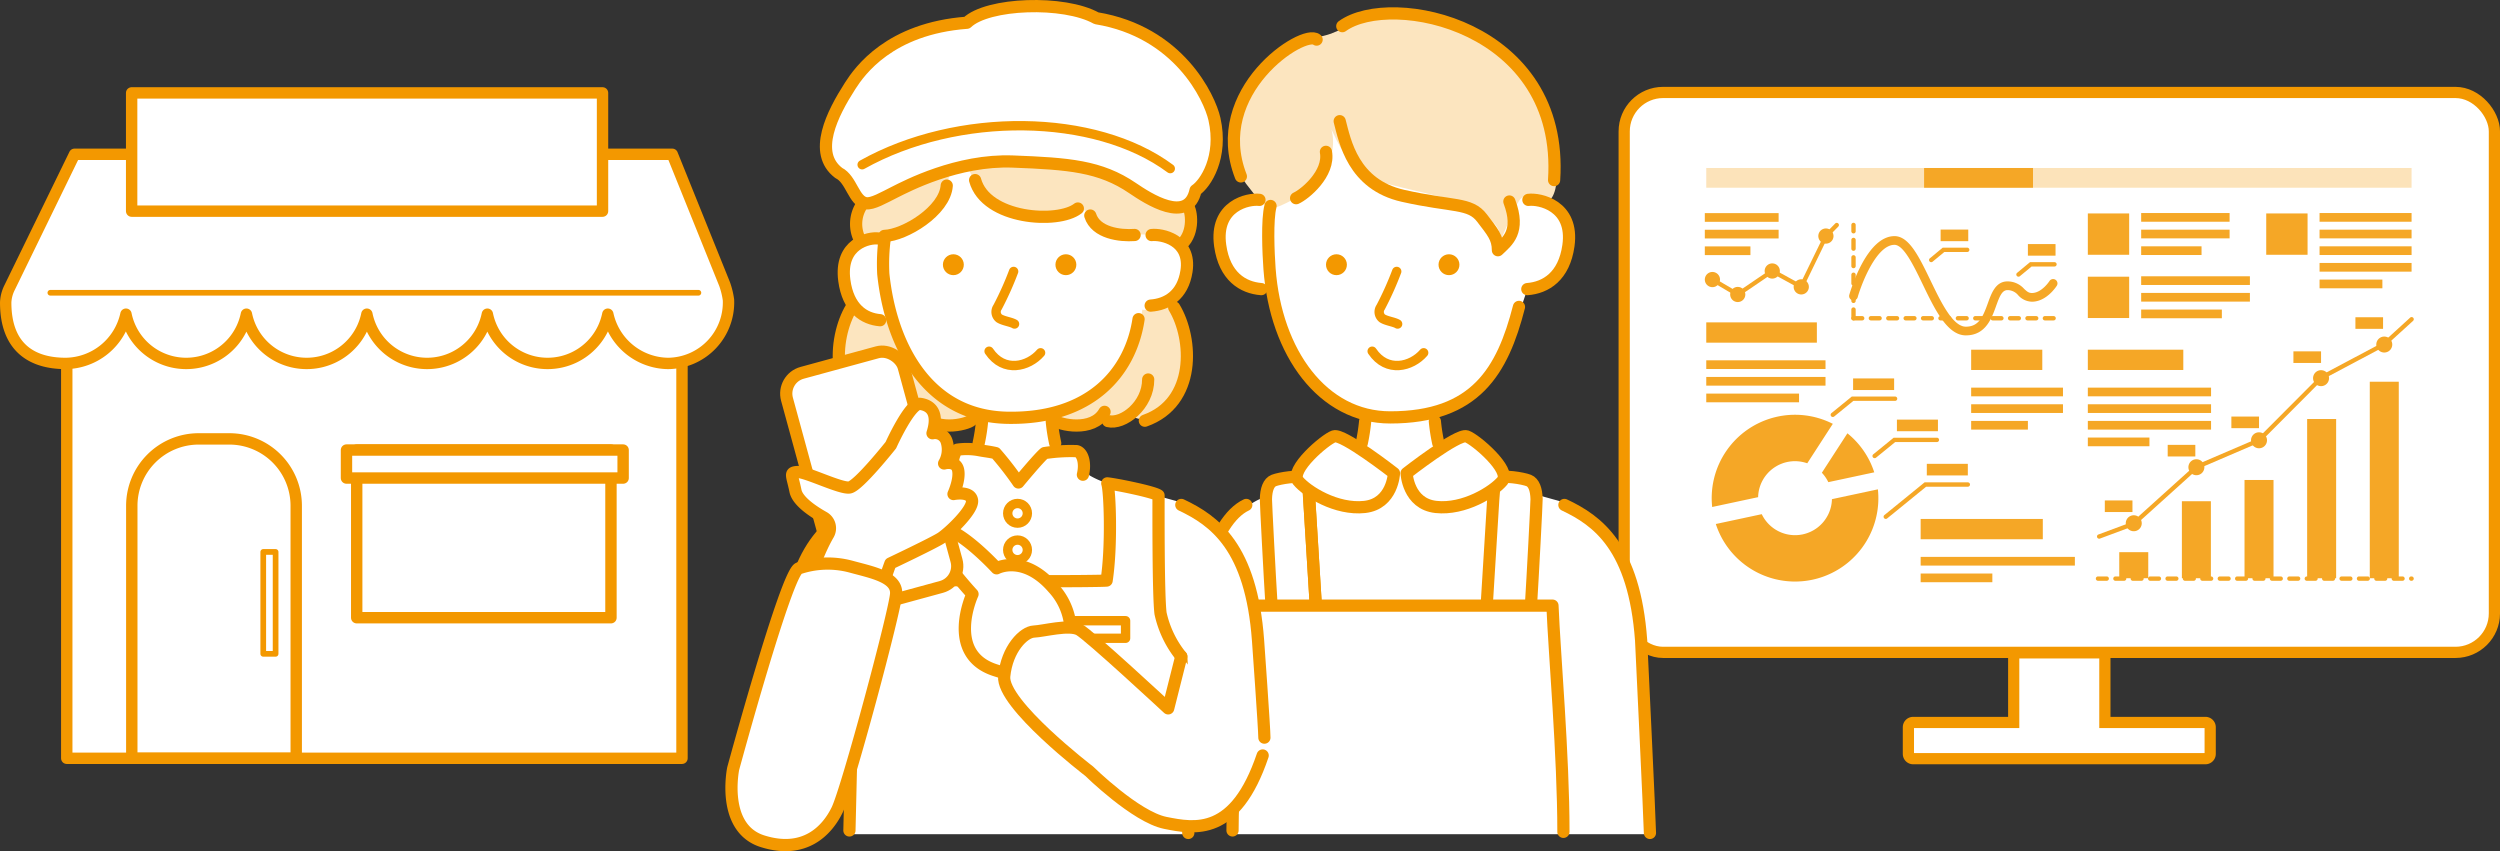 <svg xmlns="http://www.w3.org/2000/svg" viewBox="0 0 404.858 137.841"><rect x="0" y="0" width="404.858" height="137.841" fill="#333333" stroke="none"/><defs><style>.cls-1{isolation:isolate;}.cls-10,.cls-15,.cls-16,.cls-17,.cls-2,.cls-3,.cls-7{fill:#fff;}.cls-12,.cls-13,.cls-14,.cls-15,.cls-16,.cls-17,.cls-2,.cls-7,.cls-8,.cls-9{stroke:#f39800;}.cls-12,.cls-17,.cls-2{stroke-miterlimit:10;}.cls-2{stroke-width:1.815px;}.cls-3{mix-blend-mode:multiply;}.cls-4{opacity:0.85;}.cls-5,.cls-6{fill:#f39800;}.cls-5{opacity:0.32;}.cls-12,.cls-13,.cls-14,.cls-15,.cls-16,.cls-7,.cls-8,.cls-9{stroke-linecap:round;}.cls-13,.cls-14,.cls-15,.cls-16,.cls-7,.cls-8,.cls-9{stroke-linejoin:round;}.cls-7,.cls-8{stroke-width:1.843px;}.cls-12,.cls-13,.cls-14,.cls-8,.cls-9{fill:none;}.cls-9{stroke-width:0.921px;}.cls-11{fill:#fce5bf;}.cls-12,.cls-13,.cls-15,.cls-17{stroke-width:1.978px;}.cls-14{stroke-width:1.516px;}.cls-16{stroke-width:1.999px;}</style></defs><g class="cls-1"><g id="レイヤー_1" data-name="レイヤー 1"><rect class="cls-2" x="263.026" y="14.974" width="140.925" height="90.673" rx="6.302"/><path class="cls-2" d="M357.156,116.996H340.871V106.443a.721.721,0,0,0-.721-.721H326.827a.721.721,0,0,0-.721.721v10.553H309.821a.768.768,0,0,0-.768.768v4.33a.768.768,0,0,0,.768.768H357.156a.768.768,0,0,0,.768-.768v-4.33A.768.768,0,0,0,357.156,116.996Z"/><rect class="cls-3" x="267.281" y="19.24" width="132.414" height="82.141" rx="4.614"/><g class="cls-4"><rect class="cls-5" x="276.318" y="27.204" width="114.221" height="3.199"/><rect class="cls-6" x="311.593" y="27.204" width="17.637" height="3.199"/><rect class="cls-6" x="343.2" y="89.422" width="4.696" height="4.219"/><rect class="cls-6" x="353.342" y="81.171" width="4.696" height="12.47"/><rect class="cls-6" x="363.485" y="77.729" width="4.696" height="15.912"/><rect class="cls-6" x="373.627" y="67.856" width="4.696" height="25.786"/><rect class="cls-6" x="383.769" y="61.817" width="4.696" height="31.825"/><path class="cls-6" d="M339.948,87.24a.352.352,0,0,1-.123-.682l5.537-2.062,10.136-9.142,10.133-4.351,10.132-10.164,10.15-5.392,4.392-4.007a.352.352,0,0,1,.475.52l-4.497,4.088-10.096,5.363L366.034,71.596l-.062.028-10.088,4.331L345.734,85.109l-5.663,2.109A.36.36,0,0,1,339.948,87.24Z"/><path class="cls-6" d="M346.841,84.737a1.293,1.293,0,1,1-1.293-1.293A1.293,1.293,0,0,1,346.841,84.737Z"/><path class="cls-6" d="M356.983,75.665a1.293,1.293,0,1,1-1.293-1.293A1.293,1.293,0,0,1,356.983,75.665Z"/><path class="cls-6" d="M367.125,71.301a1.293,1.293,0,1,1-1.293-1.293A1.293,1.293,0,0,1,367.125,71.301Z"/><path class="cls-6" d="M377.172,61.242a1.293,1.293,0,1,1-1.293-1.293A1.293,1.293,0,0,1,377.172,61.242Z"/><path class="cls-6" d="M387.41,55.797a1.293,1.293,0,1,1-1.293-1.293A1.293,1.293,0,0,1,387.41,55.797Z"/><path class="cls-6" d="M284.716,80.512a5.968,5.968,0,0,1,7.956-5.484l4.139-6.391a13.493,13.493,0,0,0-19.535,13.467Z"/><path class="cls-6" d="M295.037,76.56a5.959,5.959,0,0,1,1.046,1.521l7.44-1.591a13.425,13.425,0,0,0-4.347-6.32Z"/><path class="cls-6" d="M304.112,79.244l-7.44,1.591a5.976,5.976,0,0,1-11.367,2.432l-7.44,1.592a13.493,13.493,0,0,0,26.247-5.615Z"/><path class="cls-6" d="M305.388,84.037a.352.352,0,0,1-.222-.625l6.509-5.297h7.002a.352.352,0,1,1,0,.704H311.925l-6.315,5.139A.351.351,0,0,1,305.388,84.037Z"/><path class="cls-6" d="M296.811,67.528a.352.352,0,0,1-.222-.626l3.303-2.688h7.002a.352.352,0,0,1,0,.704h-6.752L297.034,67.45A.351.351,0,0,1,296.811,67.528Z"/><path class="cls-6" d="M303.585,74.197a.352.352,0,0,1-.222-.625l3.303-2.688h7.002a.352.352,0,1,1,0,.704h-6.752l-3.109,2.531A.351.351,0,0,1,303.585,74.197Z"/><rect class="cls-6" x="312.032" y="75.115" width="6.644" height="1.879"/><rect class="cls-6" x="307.193" y="67.954" width="6.644" height="1.878"/><rect class="cls-6" x="300.097" y="61.285" width="6.644" height="1.878"/><rect class="cls-6" x="338.11" y="56.63" width="15.46" height="3.287"/><rect class="cls-6" x="338.11" y="62.774" width="19.957" height="1.409"/><rect class="cls-6" x="338.11" y="65.469" width="19.957" height="1.409"/><rect class="cls-6" x="338.11" y="68.163" width="19.957" height="1.409"/><rect class="cls-6" x="338.11" y="70.858" width="9.978" height="1.409"/><rect class="cls-6" x="319.216" y="56.63" width="11.519" height="3.287"/><rect class="cls-6" x="319.216" y="62.774" width="14.869" height="1.409"/><rect class="cls-6" x="319.216" y="65.469" width="14.869" height="1.409"/><rect class="cls-6" x="319.216" y="68.163" width="9.188" height="1.409"/><rect class="cls-6" x="276.318" y="52.206" width="17.911" height="3.287"/><rect class="cls-6" x="276.318" y="58.349" width="19.312" height="1.409"/><rect class="cls-6" x="276.318" y="61.044" width="19.312" height="1.409"/><rect class="cls-6" x="276.318" y="63.739" width="15.026" height="1.409"/><rect class="cls-6" x="311.037" y="84.04" width="19.782" height="3.287"/><rect class="cls-6" x="311.037" y="90.184" width="24.975" height="1.409"/><rect class="cls-6" x="311.037" y="92.879" width="11.611" height="1.409"/><rect class="cls-6" x="338.11" y="34.566" width="6.694" height="6.694"/><rect class="cls-6" x="346.747" y="34.499" width="14.322" height="1.409"/><rect class="cls-6" x="346.747" y="37.194" width="14.322" height="1.409"/><rect class="cls-6" x="346.747" y="39.889" width="9.778" height="1.409"/><rect class="cls-6" x="367" y="34.566" width="6.694" height="6.694"/><rect class="cls-6" x="375.637" y="34.499" width="14.901" height="1.409"/><rect class="cls-6" x="375.637" y="37.194" width="14.901" height="1.409"/><rect class="cls-6" x="375.637" y="39.889" width="14.902" height="1.409"/><rect class="cls-6" x="375.637" y="42.583" width="14.901" height="1.409"/><rect class="cls-6" x="375.637" y="45.278" width="10.174" height="1.409"/><rect class="cls-6" x="338.11" y="44.808" width="6.694" height="6.694"/><rect class="cls-6" x="346.747" y="44.741" width="17.609" height="1.409"/><rect class="cls-6" x="346.747" y="47.436" width="17.609" height="1.409"/><rect class="cls-6" x="346.747" y="50.131" width="13.066" height="1.409"/><path class="cls-6" d="M300.163,51.892a.352.352,0,0,1-.352-.352V50.131a.352.352,0,0,1,.705,0V51.54A.352.352,0,0,1,300.163,51.892Zm0-2.818a.352.352,0,0,1-.352-.352V47.313a.352.352,0,1,1,.705,0v1.409A.352.352,0,0,1,300.163,49.074Zm0-2.818a.352.352,0,0,1-.352-.352V44.496a.352.352,0,0,1,.705,0v1.409A.352.352,0,0,1,300.163,46.257Zm0-2.818a.352.352,0,0,1-.352-.352V41.678a.352.352,0,0,1,.705,0v1.409A.352.352,0,0,1,300.163,43.439Zm0-2.818a.352.352,0,0,1-.352-.352V38.861a.352.352,0,0,1,.705,0v1.409A.352.352,0,0,1,300.163,40.621Zm0-2.818a.352.352,0,0,1-.352-.352V36.431a.352.352,0,0,1,.705,0v1.021A.352.352,0,0,1,300.163,37.804Z"/><path class="cls-6" d="M332.567,51.892h-1.409a.352.352,0,1,1,0-.704h1.409a.352.352,0,0,1,0,.704Zm-2.818,0h-1.409a.352.352,0,0,1,0-.704h1.409a.352.352,0,0,1,0,.704Zm-2.818,0H325.523a.352.352,0,1,1,0-.704h1.409a.352.352,0,1,1,0,.704Zm-2.818,0h-1.409a.352.352,0,1,1,0-.704h1.409a.352.352,0,0,1,0,.704Zm-2.818,0h-1.409a.352.352,0,1,1,0-.704h1.409a.352.352,0,0,1,0,.704Zm-2.818,0H317.07a.352.352,0,0,1,0-.704h1.409a.352.352,0,1,1,0,.704Zm-2.818,0h-1.409a.352.352,0,0,1,0-.704h1.409a.352.352,0,1,1,0,.704Zm-2.818,0h-1.409a.352.352,0,0,1,0-.704h1.409a.352.352,0,1,1,0,.704Zm-2.818,0h-1.409a.352.352,0,0,1,0-.704h1.409a.352.352,0,0,1,0,.704Zm-2.818,0H305.8a.352.352,0,1,1,0-.704h1.409a.352.352,0,0,1,0,.704Zm-2.818,0h-1.409a.352.352,0,1,1,0-.704h1.409a.352.352,0,0,1,0,.704Zm-2.818,0h-1.409a.352.352,0,0,1,0-.704h1.409a.352.352,0,0,1,0,.704Z"/><path class="cls-6" d="M390.539,94.055H390.48a.352.352,0,1,1,0-.704h.059a.352.352,0,1,1,0,.704Zm-1.467,0h-1.409a.352.352,0,0,1,0-.704h1.409a.352.352,0,0,1,0,.704Zm-2.818,0h-1.409a.352.352,0,0,1,0-.704h1.409a.352.352,0,0,1,0,.704Zm-2.818,0h-1.409a.352.352,0,1,1,0-.704h1.409a.352.352,0,1,1,0,.704Zm-2.818,0H379.21a.352.352,0,1,1,0-.704h1.409a.352.352,0,1,1,0,.704Zm-2.818,0h-1.409a.352.352,0,1,1,0-.704h1.409a.352.352,0,1,1,0,.704Zm-2.818,0h-1.409a.352.352,0,1,1,0-.704h1.409a.352.352,0,1,1,0,.704Zm-2.818,0h-1.409a.352.352,0,0,1,0-.704h1.409a.352.352,0,0,1,0,.704Zm-2.818,0h-1.409a.352.352,0,1,1,0-.704h1.409a.352.352,0,1,1,0,.704Zm-2.818,0h-1.409a.352.352,0,1,1,0-.704H366.53a.352.352,0,1,1,0,.704Zm-2.818,0h-1.409a.352.352,0,1,1,0-.704h1.409a.352.352,0,1,1,0,.704Zm-2.818,0H359.486a.352.352,0,1,1,0-.704h1.409a.352.352,0,1,1,0,.704Zm-2.818,0h-1.409a.352.352,0,1,1,0-.704h1.409a.352.352,0,1,1,0,.704Zm-2.818,0h-1.409a.352.352,0,1,1,0-.704H355.26a.352.352,0,1,1,0,.704Zm-2.818,0h-1.409a.352.352,0,1,1,0-.704h1.409a.352.352,0,1,1,0,.704Zm-2.818,0h-1.409a.352.352,0,1,1,0-.704h1.409a.352.352,0,1,1,0,.704Zm-2.818,0h-1.409a.352.352,0,1,1,0-.704h1.409a.352.352,0,1,1,0,.704Zm-2.817,0H342.58a.352.352,0,1,1,0-.704h1.409a.352.352,0,0,1,0,.704Zm-2.818,0h-1.409a.352.352,0,1,1,0-.704h1.409a.352.352,0,1,1,0,.704Z"/><path class="cls-6" d="M318.354,54.312c-2.996,0-5.019-4.193-6.975-8.248-1.451-3.008-3.095-6.416-4.578-6.416-2.88,0-5.279,6.116-5.96,8.473a.705.705,0,1,1-1.354-.392c.281-.971,2.872-9.49,7.314-9.49,2.367,0,3.98,3.343,5.847,7.213,1.685,3.493,3.595,7.451,5.706,7.451,2.05,0,2.741-1.498,3.56-3.783.597-1.664,1.274-3.55,3.191-3.55a3.583,3.583,0,0,1,2.68,1.202c.477.446.75.679,1.271.679,1.583,0,2.824-1.91,2.837-1.929a.704.704,0,1,1,1.193.749c-.066.105-1.65,2.589-4.03,2.589a3.087,3.087,0,0,1-2.233-1.058,2.245,2.245,0,0,0-1.718-.822c-.881,0-1.283.994-1.865,2.617C322.526,51.587,321.548,54.312,318.354,54.312Z"/><path class="cls-6" d="M326.882,44.807a.352.352,0,0,1-.225-.624l2.088-1.728h3.965a.352.352,0,1,1,0,.704H329l-1.893,1.567A.353.353,0,0,1,326.882,44.807Z"/><rect class="cls-6" x="328.403" y="39.526" width="4.477" height="1.878"/><path class="cls-6" d="M312.748,42.459a.352.352,0,0,1-.225-.624l2.088-1.728h3.965a.352.352,0,1,1,0,.704h-3.711l-1.893,1.567A.353.353,0,0,1,312.748,42.459Z"/><rect class="cls-6" x="314.269" y="37.178" width="4.477" height="1.879"/><rect class="cls-6" x="381.444" y="51.376" width="4.477" height="1.878"/><rect class="cls-6" x="371.402" y="56.9" width="4.477" height="1.878"/><rect class="cls-6" x="361.356" y="67.459" width="4.477" height="1.879"/><rect class="cls-6" x="340.86" y="81.044" width="4.477" height="1.878"/><rect class="cls-6" x="351.042" y="72.043" width="4.477" height="1.879"/><path class="cls-6" d="M281.431,48.105l-4.296-2.529a.352.352,0,1,1,.358-.607l3.911,2.303,5.582-3.798,4.561,2.497,3.896-7.991,1.755-1.784a.352.352,0,0,1,.502.494l-1.714,1.742-4.128,8.511-4.832-2.646Z"/><path class="cls-6" d="M278.544,45.273a1.23,1.23,0,1,1-1.231-1.23A1.23,1.23,0,0,1,278.544,45.273Z"/><circle class="cls-6" cx="281.417" cy="47.688" r="1.23"/><path class="cls-6" d="M288.236,43.886a1.231,1.231,0,1,1-1.23-1.23A1.23,1.23,0,0,1,288.236,43.886Z"/><path class="cls-6" d="M292.932,46.458a1.23,1.23,0,1,1-1.231-1.23A1.23,1.23,0,0,1,292.932,46.458Z"/><path class="cls-6" d="M296.924,38.228a1.23,1.23,0,1,1-1.231-1.23A1.23,1.23,0,0,1,296.924,38.228Z"/><rect class="cls-6" x="276.083" y="34.513" width="11.953" height="1.409"/><rect class="cls-6" x="276.083" y="37.208" width="11.953" height="1.409"/><rect class="cls-6" x="276.083" y="39.903" width="7.386" height="1.409"/></g><rect class="cls-7" x="10.812" y="49.894" width="99.631" height="72.903" transform="translate(121.255 172.692) rotate(-180)"/><path class="cls-8" d="M21.342,71.076h26.63a0,0,0,0,1,0,0v40.885A10.836,10.836,0,0,1,37.136,122.797H32.179a10.836,10.836,0,0,1-10.836-10.836V71.076a0,0,0,0,1,0,0Z" transform="translate(69.315 193.873) rotate(-180)"/><path class="cls-7" d="M1.562,46.557,12.073,24.988h96.794l8.479,21.021a12.787,12.787,0,0,1,.627,2.581,9.882,9.882,0,0,1-9.785,10.266A10.114,10.114,0,0,1,98.433,50.88a9.953,9.953,0,0,1-19.509,0,9.953,9.953,0,0,1-19.509,0,9.953,9.953,0,0,1-19.509,0,9.953,9.953,0,0,1-19.509,0,10.114,10.114,0,0,1-9.755,7.976c-5.545,0-9.72-2.627-9.72-9.866A5.897,5.897,0,0,1,1.562,46.557Z"/><rect class="cls-8" x="57.765" y="72.884" width="41.175" height="27.152" transform="translate(156.706 172.919) rotate(-180)"/><rect class="cls-7" x="56.11" y="72.884" width="44.801" height="4.535" transform="translate(157.021 150.302) rotate(-180)"/><line class="cls-9" x1="113.101" y1="47.411" x2="8.154" y2="47.411"/><rect class="cls-9" x="42.631" y="89.38" width="2" height="16.504" transform="translate(87.263 195.265) rotate(-180)"/><rect class="cls-7" x="21.319" y="15.044" width="76.256" height="19.149"/><path class="cls-10" d="M221.138,75.05l1.611,6.446,10.385-6.983-.179-7.699a48.506,48.506,0,0,0,5.551-3.044,30.675,30.675,0,0,0,5.73-8.236c1.253-3.044,3.103-8.713,3.103-8.713,3-.232,5.956-2.066,6.658-7.031.924-6.541-4.734-7.653-6.483-7.421l-3.635-6.558L224.72,12.918l-12.355,2.149L207.71,25.631l-3.749,6.737c-1.75-.232-7.283.881-6.359,7.421.701,4.965,3.658,6.798,6.658,7.031l1.659.835s2.686,7.162,3.223,8.774,3.223,5.013,3.223,5.013l4.297,3.402,4.835,2.149Z"/><path class="cls-11" d="M215.565,5.444c-1.153.506-6.778,1.173-10.315,4.988s-6.995,14.614-3.458,19.326,4.166,4.236,6.524,3.114,8.946-5.394,7.31-11.893c2.358,5.161,3.773,6.283,5.66,7.63s16.035,3.59,18.158,5.386,3.537,2.468,3.537,4.937c2.358-5.161,2.83-6.508,3.537-6.957s2.122-.224,3.301.449,2.118-.673,2.358-3.815C252.537,23.891,244.921-7.426,215.565,5.444Z"/><path class="cls-12" d="M245.986,49.701c-2.666,10.387-7.037,17.895-20.849,17.895-10.891,0-18.54-10.404-19.546-24.063-.183-2.487-.424-8.005.163-10.177"/><path class="cls-12" d="M247.513,32.368c1.75-.232,7.407.881,6.483,7.421-.701,4.965-3.658,6.798-6.658,7.031"/><path class="cls-12" d="M203.961,32.368c-1.75-.232-7.283.881-6.359,7.421.701,4.965,3.658,6.798,6.658,7.031"/><path class="cls-13" d="M216.956,19.624c.853,3.248,2.143,10.261,10.248,12.088s10.847,1.031,12.8,3.601c1.668,2.194,2.576,3.179,2.576,5.209,1.493-1.421,3.703-2.988,1.852-7.891"/><path class="cls-13" d="M214.726,24.588c.644,3.524-3.413,6.881-4.83,7.508"/><path class="cls-13" d="M213.216,6.413c-2.079-1.78-17.671,8.309-12.265,22.157"/><path class="cls-13" d="M217.374,4.237c7.9-5.737,35.965-.198,34.302,24.926"/><path class="cls-10" d="M204.912,80.467c-5.906,2.013-10.561,9.958-11.665,25.06,0,0-4.46,22.624-1.244,22.881,3.356.268,7.173-1.244,7.71-1.244.403,2.013-.171,7.932-.171,7.932h67.246s-.269-10.604-.269-12.751-.94-19.462-1.342-22.55-2.282-15.838-11.678-18.389-10.604-3.221-12.348-3.221a13.551,13.551,0,0,1-2.684-1.208l-1.745-3.624h-5.235l-4.564,4.698-3.49-4.564-6.577-.671-.537,4.027L211.892,78.32Z"/><circle class="cls-6" cx="216.428" cy="42.868" r="1.692"/><circle class="cls-6" cx="234.652" cy="42.868" r="1.692"/><path class="cls-14" d="M226.187,43.959a51.075,51.075,0,0,1-2.601,5.794,1.329,1.329,0,0,0,.266,1.803c.71.443,1.892.562,2.483.916"/><path class="cls-14" d="M222.213,56.875c2.395,3.564,6.378,2.526,8.341.255"/><path class="cls-13" d="M221.076,68.239a30.217,30.217,0,0,1-.55,3.533"/><path class="cls-13" d="M232.368,68.239a30.217,30.217,0,0,0,.55,3.533"/><path class="cls-13" d="M201.827,81.772c-5.386,2.547-8.719,14.622-9.823,29.724"/><path class="cls-13" d="M253.343,81.772c5.386,2.547,11.322,6.821,12.426,21.923,0,0,1.427,29.77,1.427,31.195"/><path class="cls-15" d="M205.912,97.954c-.27-4.216-.919-16.595-.906-17.136.039-1.581.452-2.677,1.273-3.004.926-.369,4.2-.9,4.823-.369s.772,1.001.926,3.478c.105,1.694,1.051,17.031,1.051,17.031"/><path class="cls-15" d="M247.933,97.954c.27-4.216.919-16.595.906-17.136-.039-1.581-.452-2.677-1.273-3.004-.926-.369-4.2-.9-4.823-.369s-.772,1.001-.926,3.478c-.105,1.694-1.051,17.031-1.051,17.031"/><path class="cls-13" d="M212.029,80.923c.105,1.694,1.051,17.031,1.051,17.031"/><path class="cls-15" d="M253.186,134.712c0-12.427-1.452-28.727-1.775-36.635H202.51c-.086,1.909-2.915,23.985-2.912,36.407"/><path class="cls-15" d="M227.79,76.63s8.278-6.462,9.727-5.965,7.244,5.468,5.795,7.207-6.209,4.722-10.762,4.225S227.79,76.63,227.79,76.63Z"/><path class="cls-15" d="M225.744,76.63s-8.278-6.462-9.727-5.965-7.244,5.468-5.795,7.207,6.209,4.722,10.762,4.225S225.744,76.63,225.744,76.63Z"/><path class="cls-11" d="M141.388,32.27l-.684.667s-2.81.642-1.445,6.103c-2.489,1.445-3.688,9.255-.883,10.84-2.007,1.767-2.597,5.925-2.597,7.51s-.366,8.414,6.585,10.853c1.341-1.097,1.219-1.585,1.951-1.707s2.805,1.707,2.805,1.707l2.317-.244,3.414.488h3.414l2.683-.854-.732,5.365,3.18.489,3.49,4.564,4.564-4.698,1.692.011-.244-5.122s3.78.854,4.756.61a15.618,15.618,0,0,0,3.292-2.073l.976,1.341a13.515,13.515,0,0,0,2.805-.854c.488-.366.732.61,2.317.61s6.951-3.171,6.951-7.56.785-8.628-2.629-12.043c.488-.976,3.212-3.212,2.891-6.906-.193-2.217,1.222-7.337-.241-8.19s-5.508-1.396-5.508-1.396-10.7-6.254-21.096-5.975A49.853,49.853,0,0,0,141.388,32.27Z"/><path class="cls-10" d="M154.13,24.814c-.204,1.226.72,13.31-15.359,14.783-1.309.9-6.096,10.433,5.851,12.233,1.004,2.096,6.242,14.427,14.105,15.382v5.517l2.51.643,3.69,4.759,4.523-4.779,1.843-.216-.715-6.436s12.975-1.941,14.405-16.551c1.941.409,7.458-2.145,7.152-5.517s-.715-6.947-6.028-6.641c-2.248-.102-7.765.511-10.421-3.985-2.656,2.963-15.836,1.941-18.39-5.619C156.141,24.968,154.13,24.814,154.13,24.814Z"/><path class="cls-10" d="M142.874,80.467c-5.906,2.013-14.408,8.125-15.512,23.227,0,0-.827,20.246,2.389,20.503,3.356.268,7.351-3.037,7.887-3.037.403,2.013-.134,13.936-.134,13.936H191.988s12.494-10.604,12.494-12.751-.94-19.462-1.342-22.55-2.282-15.838-11.677-18.389-10.604-3.221-12.348-3.221a13.551,13.551,0,0,1-2.684-1.208l-1.745-3.624H169.45l-4.564,4.698-3.49-4.564-6.577-.671-.537,4.027L149.853,78.32Z"/><path class="cls-13" d="M184.381,51.687c-1.307,8.711-7.884,16.187-21.168,15.97s-19.008-12.11-20.17-23.302a31.438,31.438,0,0,1,.265-6.004"/><path class="cls-13" d="M186.493,38.065c1.524-.183,6.454.696,5.649,5.868-.611,3.925-3.187,5.375-5.8,5.559"/><path class="cls-13" d="M142.272,38.623c-1.524-.212-6.345.806-5.54,6.795.611,4.545,3.187,6.224,5.801,6.437"/><circle class="cls-6" cx="154.39" cy="42.868" r="1.692"/><circle class="cls-6" cx="172.613" cy="42.868" r="1.692"/><path class="cls-14" d="M164.149,43.959a51.093,51.093,0,0,1-2.601,5.794,1.329,1.329,0,0,0,.266,1.803c.71.443,1.892.562,2.483.916"/><path class="cls-14" d="M160.175,56.875c2.395,3.564,6.378,2.526,8.341.255"/><path class="cls-13" d="M143.227,38.203c3.265-.091,9.804-4.035,10.091-8.149"/><path class="cls-13" d="M157.913,29.167c1.734,6.36,13.403,7.137,16.64,4.6"/><path class="cls-15" d="M137.677,13.904c-2.891,4.51-6.134,10.854-1.85,14.107,2.08,1.024,2.425,4.591,4.408,4.904,1.053.166,2.847-.893,4.697-1.818s10.09-5.283,19.109-4.936,14.137.735,19.365,4.297c2.518,1.715,8.998,5.929,10.209.36,1.607-1.069,4.443-5.375,3.054-11.538-.78-3.464-5.761-14.136-19.115-16.327-5.217-2.921-17.632-2.504-20.971.73C144.063,4.622,139.222,11.494,137.677,13.904Z"/><path class="cls-14" d="M139.618,26.678c15.421-8.651,37.739-8.4,49.9.627"/><path class="cls-13" d="M159.038,68.239a30.217,30.217,0,0,1-.55,3.533"/><path class="cls-13" d="M170.33,68.239a30.215,30.215,0,0,0,.55,3.533"/><path class="cls-13" d="M154.17,76.278c0-.628.079-2.67.864-3.455a10.867,10.867,0,0,1,3.533.079c.785.157,1.649.235,2.67.471a51.658,51.658,0,0,1,3.69,4.759s3.376-4.083,4.24-4.759a27.965,27.965,0,0,1,5.182-.314c.942.205,1.492,1.854,1.021,3.817"/><path class="cls-13" d="M137.559,134.484s.584-23.777.584-27.802a31.188,31.188,0,0,0,3.5-9.187c1.137-5.018,1.509-14.684,1.369-17.342,1.084-.752,6.022-1.318,7.975-2.2-.191,1.77.524,13.639.434,15.847,5.038.42,26.667.357,27.787.217.868-5.644.528-14.619.108-15.739,1.399.14,7.6,1.394,8.3,1.954,0,2.379-.05,16.189.326,19.103a16.754,16.754,0,0,0,3.357,6.974c.204,3.88,1.136,28.58,1.136,28.58"/><path class="cls-13" d="M139.788,81.772c-5.386,2.547-11.322,6.821-12.426,21.923"/><path class="cls-13" d="M191.304,81.772c5.386,2.547,11.322,6.821,12.426,21.923,0,0,1.03,14.336,1.03,15.761"/><rect class="cls-14" x="166.109" y="100.52" width="16.171" height="2.843"/><circle class="cls-14" cx="164.784" cy="83.127" r="1.592"/><circle class="cls-14" cx="164.784" cy="89.052" r="1.592"/><path class="cls-13" d="M137.898,49.788c-3.067,5.052-3.608,15.396,4.751,18.343"/><path class="cls-13" d="M142.108,61.456c0,4.21,4.09,7.337,6.495,6.736"/><path class="cls-13" d="M149.175,66.694c1.89,3.386,7.424,2.084,8.19,1.339"/><path class="cls-13" d="M190.151,49.788c3.067,5.052,3.608,15.396-4.751,18.343"/><path class="cls-13" d="M185.941,61.456c0,4.21-4.09,7.337-6.495,6.736"/><path class="cls-13" d="M178.874,66.694c-1.89,3.386-7.424,2.084-8.19,1.339"/><path class="cls-13" d="M176.565,34.904c.902,2.836,4.812,3.325,7.175,3.15"/><path class="cls-13" d="M139.493,33.309a5.607,5.607,0,0,0-.258,5.473"/><path class="cls-13" d="M192.353,33.384c.61.697,1.091,4.207-.916,6.109"/><path class="cls-16" d="M172.591,106.421a10.541,10.541,0,0,0-2.027-11.208c-4.801-5.555-9.168-3.19-9.168-3.19s-6.941-7.551-9.748-6.333,5.834,10.527,5.834,10.527-4.471,9.658,3.635,12.302,8.356.671,8.356.671Z"/><path class="cls-15" d="M204.482,122.345c-4.429,13.108-10.97,11.875-15.76,10.917s-12.344-8.377-12.344-8.377-14.197-10.872-13.753-15.366,3.204-7.171,4.799-7.24,5.701-1.207,7.337-.319S189.18,114.716,189.18,114.716l2.12-8.407"/><rect class="cls-17" x="131.373" y="58.019" width="19.599" height="39.387" rx="3.489" transform="translate(297.83 115.495) rotate(164.728)"/><path class="cls-15" d="M134.136,86.545a2.011,2.011,0,0,0-.756-2.757c-1.79-1.006-4.223-2.646-4.558-4.285-.537-2.634-1.028-2.975.318-3.063s6.978,2.734,8.425,2.506,6.706-6.861,6.706-6.861,3.115-6.915,4.758-6.679,3.058,1.373,1.983,4.755a1.97,1.97,0,0,1,2.334,1.487,4.42,4.42,0,0,1-.453,3.407s1.891-.544,2.258,1.004-.739,3.947-.739,3.947,2.755-.556,3.001,1.011-3.741,5.283-4.973,6.095-8.246,4.138-8.246,4.138c-.366.987-2.576,7.339-2.576,7.339s-11.361,2.583-11.64,1.071C129.734,98.331,131.42,91.212,134.136,86.545Z"/><path class="cls-15" d="M118.735,124.471s8.63-31.795,10.632-32.435a14.521,14.521,0,0,1,8.376-.291c3.391.937,7.53,1.664,7.38,4.408s-7.881,31.586-9.543,34.997-5.314,7.213-12.081,5.09S118.735,124.471,118.735,124.471Z"/></g></g></svg>